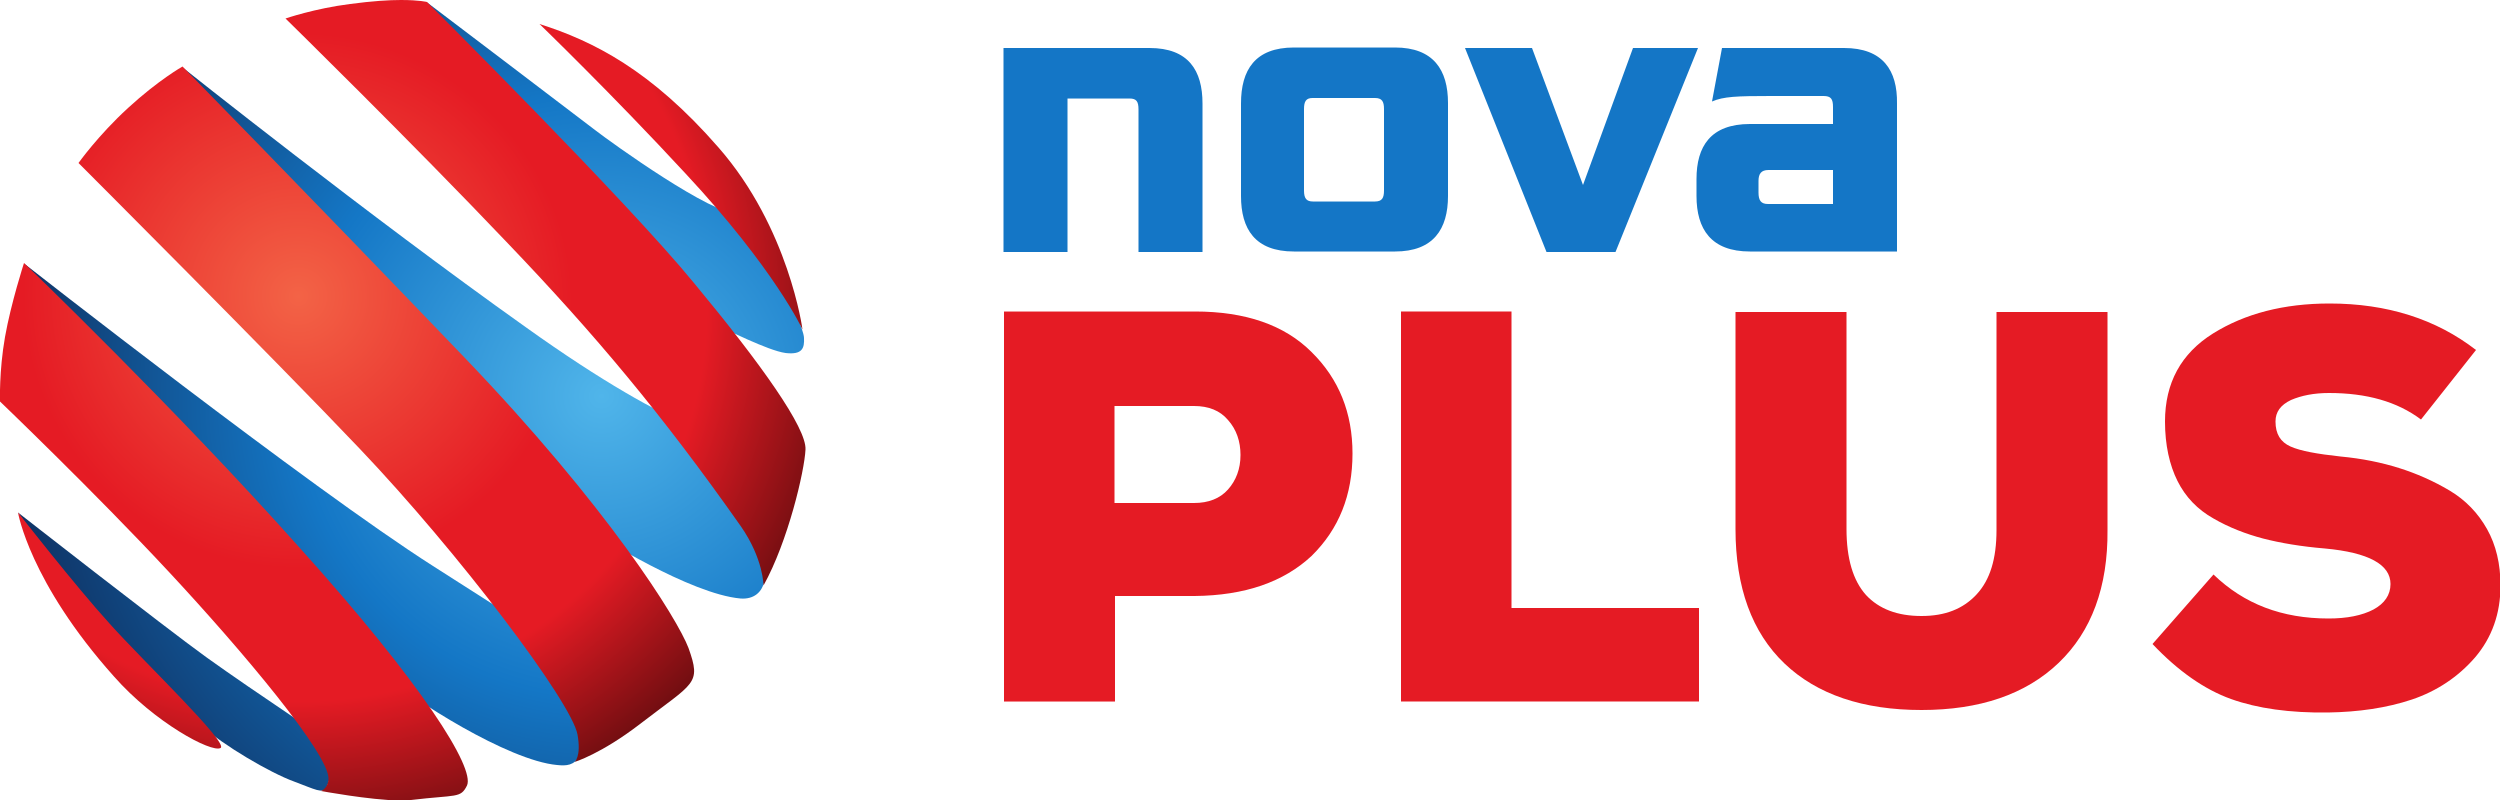 <?xml version="1.0" encoding="utf-8"?>
<!-- Generator: Adobe Illustrator 27.9.0, SVG Export Plug-In . SVG Version: 6.00 Build 0)  -->
<svg version="1.1" id="Слой_1" xmlns="http://www.w3.org/2000/svg" xmlns:xlink="http://www.w3.org/1999/xlink" x="0px" y="0px"
	 width="500px" height="160.1px" viewBox="0 0 500 160.1" style="enable-background:new 0 0 500 160.1;" xml:space="preserve">
<style type="text/css">
	.st0{fill:#E51B24;}
	.st1{fill:url(#path84392_00000039818190189436965930000007987570830289651598_);}
	.st2{fill:url(#path84414_00000081618791420029305690000002615313656339034515_);}
	.st3{fill:url(#path84436_00000119078972990264320350000013755389632334023808_);}
	.st4{fill:url(#path84458_00000088107124777152399890000000163446511514550202_);}
	.st5{fill:url(#path84482_00000156555595806701470010000009252974555322665867_);}
	.st6{fill:url(#path84506_00000126310641365799093980000004926165030130674359_);}
	.st7{fill:url(#path84530_00000181794364503143398650000015512163353239024814_);}
	.st8{fill:url(#path84554_00000097477113200923550750000014578779418022126774_);}
	.st9{fill:url(#path84578_00000105388688178854965590000014483200549207784886_);}
	.st10{fill:#1476C6;}
</style>
<g>
	<g>
		<path class="st0" d="M238.9,119.2h-15.9v21.1h-22.2v-78h38.2c10.1,0,17.9,2.7,23.3,8.1c5.5,5.4,8.2,12.2,8.2,20.3
			c0,8.3-2.7,15.1-8.2,20.5C256.7,116.4,249,119.1,238.9,119.2z M222.9,81.2v19.4h15.9c2.9,0,5.2-0.9,6.8-2.7
			c1.6-1.8,2.5-4.1,2.5-6.9c0-2.7-0.8-5.1-2.5-7c-1.6-1.9-3.9-2.8-6.8-2.8H222.9z"/>
		<path class="st0" d="M280.1,62.3h22.2v59.3h37.5v18.7h-59.6V62.3z"/>
		<path class="st0" d="M399.3,62.4h22.2V106c0.1,11.4-3.2,20.3-9.8,26.6c-6.6,6.3-15.8,9.4-27.4,9.4c-11.7,0-20.9-3.1-27.4-9.3
			c-6.5-6.2-9.8-15.2-9.8-26.9V62.4h22.2v43.4c0,5.9,1.3,10.3,3.9,13.2c2.6,2.8,6.3,4.2,11.1,4.2c4.7,0,8.3-1.4,11-4.3
			c2.7-2.9,4-7.1,4-12.9V62.4z"/>
		<path class="st0" d="M495.2,70l-11,13.9c-4.8-3.6-10.9-5.3-18.4-5.3c-3,0-5.5,0.5-7.6,1.4c-2.1,1-3.1,2.4-3.1,4.3c0,2.5,1,4.1,3,5
			c2,0.9,5.4,1.5,10,2c4.3,0.4,8.2,1.2,11.7,2.3c3.5,1.1,6.9,2.6,10.1,4.5c3.2,1.9,5.7,4.5,7.5,7.7c1.8,3.2,2.7,7,2.7,11.3
			c0,5.6-1.7,10.4-5.1,14.4c-3.4,3.9-7.6,6.7-12.6,8.4c-5.1,1.7-10.7,2.5-16.8,2.6c-7.6,0.1-14.1-0.8-19.4-2.7
			c-5.3-1.9-10.6-5.6-15.7-11l12.2-13.9c6.1,5.9,13.7,8.8,23,8.8c3.7,0,6.7-0.6,9-1.8c2.2-1.2,3.4-2.9,3.4-5.1
			c0-3.9-4.4-6.3-13.1-7.1c-4.8-0.4-8.9-1.1-12.4-2c-3.4-0.9-6.8-2.2-9.9-4c-3.2-1.8-5.6-4.3-7.2-7.5c-1.6-3.2-2.5-7.2-2.5-11.9
			c0-7.7,3.2-13.6,9.6-17.6c6.4-4,14.2-6,23.3-6C477.4,60.7,487.2,63.8,495.2,70z"/>
	</g>
	<g>
		
			<radialGradient id="path84392_00000111908609075815382040000008012592628193198764_" cx="-704.134" cy="611.067" r="0.7" gradientTransform="matrix(173.759 0 0 -171.546 122470.586 104905.891)" gradientUnits="userSpaceOnUse">
			<stop  offset="0" style="stop-color:#50B5EA"/>
			<stop  offset="0.5" style="stop-color:#1477C6"/>
			<stop  offset="1" style="stop-color:#0F3060"/>
		</radialGradient>
		<path id="path84392" style="fill:url(#path84392_00000111908609075815382040000008012592628193198764_);" d="M143.5,65.2
			c1.5,0.5,10,4.9,13.6,5.4l0,0c3.4,0.4,3.8-1,3.7-3l0,0c0-1.6-3.3-9-3-8.3l0,0c0,0-4.5-16.8-10-16.5l0,0
			c-5.4,0.2-25.3-14.1-28.8-16.8l0,0c-3.5-2.7-33.7-25.6-33.7-25.6l0,0C85.4,0.4,142.1,64.6,143.5,65.2"/>
		
			<radialGradient id="path84414_00000121279628565334342780000003586575243905265313_" cx="-704.134" cy="611.067" r="0.7" gradientTransform="matrix(173.759 0 0 -171.546 122470.586 104905.891)" gradientUnits="userSpaceOnUse">
			<stop  offset="0" style="stop-color:#50B5EA"/>
			<stop  offset="0.5" style="stop-color:#1477C6"/>
			<stop  offset="1" style="stop-color:#0F3060"/>
		</radialGradient>
		<path id="path84414" style="fill:url(#path84414_00000121279628565334342780000003586575243905265313_);" d="M119.6,107.1
			c0,0,18.4,11.7,28.5,12.6l0,0c2.6,0.2,4.4-1.2,4.8-3.7l0,0c0.7-4.6-5.3-27.7-5.3-27.7l0,0c0,0-11.2-0.5-42.5-22.9l0,0
			c-31.4-22.3-68.7-52-68.7-52l0,0L119.6,107.1z"/>
		
			<radialGradient id="path84436_00000074401430939668697500000000564738374216902569_" cx="-704.134" cy="611.067" r="0.7" gradientTransform="matrix(173.759 0 0 -171.546 122470.648 104905.938)" gradientUnits="userSpaceOnUse">
			<stop  offset="0" style="stop-color:#50B5EA"/>
			<stop  offset="0.5" style="stop-color:#1477C6"/>
			<stop  offset="1" style="stop-color:#0F3060"/>
		</radialGradient>
		<path id="path84436" style="fill:url(#path84436_00000074401430939668697500000000564738374216902569_);" d="M77,135
			c5.3,4.8,24.6,17.1,34.4,18l0,0c1.9,0.2,3.4,0.1,4.5-1.8l0,0c1.5-2.7-5.5-23-5.5-23l0,0c0,0-5.6-3.3-23.8-15l0,0
			C62.1,97.6,4.8,52.7,4.8,52.7l0,0C4.8,52.7,71.7,130.2,77,135"/>
		
			<radialGradient id="path84458_00000000225130532673286760000016653028828634423681_" cx="-704.134" cy="611.067" r="0.7" gradientTransform="matrix(173.756 0 0 -171.543 122469.156 104904.656)" gradientUnits="userSpaceOnUse">
			<stop  offset="0" style="stop-color:#50B5EA"/>
			<stop  offset="0.5" style="stop-color:#1477C6"/>
			<stop  offset="1" style="stop-color:#0F3060"/>
		</radialGradient>
		<path id="path84458" style="fill:url(#path84458_00000000225130532673286760000016653028828634423681_);" d="M40.3,145.1
			c4.2,3.9,13.8,9.5,18.5,11.2l0,0c4.3,1.6,5.7,2.5,6.5,1.2l0,0c0.5-0.8,2.3-8.1,2.3-8.1l0,0c0,0-16.5-10.9-26.4-18l0,0
			c-8.7-6.3-37.6-28.9-37.6-28.9l0,0C3.6,102.5,16.1,122.2,40.3,145.1"/>
		
			<radialGradient id="path84482_00000179629610654749283780000003348444868464109733_" cx="-703.565" cy="610.746" r="0.7" gradientTransform="matrix(157.205 0 0 -155.203 110664.281 94849.602)" gradientUnits="userSpaceOnUse">
			<stop  offset="0" style="stop-color:#F36346"/>
			<stop  offset="0.5" style="stop-color:#E51B24"/>
			<stop  offset="0.743" style="stop-color:#E51B24"/>
			<stop  offset="1" style="stop-color:#730E11"/>
		</radialGradient>
		<path id="path84482" style="fill:url(#path84482_00000179629610654749283780000003348444868464109733_);" d="M137.1,34.7
			c17.9,19.2,23.4,31.2,23.4,31.2l0,0c0,0-2.7-20.3-16.8-36.4l0,0C130.2,14,118.6,8.2,107.9,4.8l0,0
			C107.9,4.8,122.3,18.7,137.1,34.7"/>
		
			<radialGradient id="path84506_00000075847201089064863020000018398559163889962921_" cx="-703.565" cy="610.746" r="0.7" gradientTransform="matrix(157.205 0 0 -155.202 110664.062 94849.414)" gradientUnits="userSpaceOnUse">
			<stop  offset="0" style="stop-color:#F36346"/>
			<stop  offset="0.5" style="stop-color:#E51B24"/>
			<stop  offset="0.743" style="stop-color:#E51B24"/>
			<stop  offset="1" style="stop-color:#730E11"/>
		</radialGradient>
		<path id="path84506" style="fill:url(#path84506_00000075847201089064863020000018398559163889962921_);" d="M70,0.8
			c-7.1,0.9-12.9,2.9-12.9,2.9l0,0c0,0,25,24.5,44.5,45l0,0c17.3,18.1,30.7,34,46.6,56.6l0,0c4.5,6.5,4.5,11.8,4.5,11.8l0,0
			c4.9-8.8,8.2-22.9,8.4-27.2l0,0c0.2-4.3-8.7-16.9-22.3-33.3l0,0C125.2,40,85.4,0.4,85.4,0.4l0,0c0,0-1.5-0.4-5.2-0.4l0,0
			C77.8,0,74.5,0.2,70,0.8"/>
		
			<radialGradient id="path84530_00000155144873569688585410000000451915541069160344_" cx="-703.565" cy="610.746" r="0.7" gradientTransform="matrix(157.205 0 0 -155.203 110664.328 94849.641)" gradientUnits="userSpaceOnUse">
			<stop  offset="0" style="stop-color:#F36346"/>
			<stop  offset="0.5" style="stop-color:#E51B24"/>
			<stop  offset="0.743" style="stop-color:#E51B24"/>
			<stop  offset="1" style="stop-color:#730E11"/>
		</radialGradient>
		<path id="path84530" style="fill:url(#path84530_00000155144873569688585410000000451915541069160344_);" d="M25.6,21.6
			c-6,5.5-9.9,11-9.9,11l0,0c0,0,39.2,39.2,56.2,57.1l0,0c19.9,20.9,42.4,50.7,43.6,57.2l0,0c0.8,4.5-0.6,5.5-0.6,5.5l0,0
			c0,0,5.3-1.6,13.1-7.6l0,0c10.9-8.4,12.3-7.9,9.7-15.2l0,0c-2.2-5.8-16.1-28.2-45-58.3l0,0c-33.8-35.2-56.2-58-56.2-58l0,0
			C36.5,13.3,31.7,16,25.6,21.6"/>
		
			<radialGradient id="path84554_00000009583707227133871430000009693747954042632381_" cx="-703.565" cy="610.746" r="0.7" gradientTransform="matrix(157.205 0 0 -155.203 110664.328 94849.641)" gradientUnits="userSpaceOnUse">
			<stop  offset="0" style="stop-color:#F36346"/>
			<stop  offset="0.5" style="stop-color:#E51B24"/>
			<stop  offset="0.743" style="stop-color:#E51B24"/>
			<stop  offset="1" style="stop-color:#730E11"/>
		</radialGradient>
		<path id="path84554" style="fill:url(#path84554_00000009583707227133871430000009693747954042632381_);" d="M1,67.4
			C-0.2,74.2,0,80.3,0,80.3l0,0c0,0,19.1,18.3,33.8,34.1l0,0c14.8,15.9,32.1,36.5,31.9,41.4l0,0c-0.1,1.9-1.5,2.4-1.5,2.4l0,0
			c0,0,9.7,1.8,15.7,1.9l0,0h0.3c0.8,0,1.4-0.1,2-0.1l0,0c9.2-1.1,9.9-0.3,11.2-2.9l0,0c1.6-3.5-8.8-20.2-33.7-47.8l0,0
			C34.8,81.4,4.8,52.6,4.8,52.6l0,0C4.8,52.6,2.2,60.6,1,67.4"/>
		
			<radialGradient id="path84578_00000098915837002315018210000007119207333902993087_" cx="-703.565" cy="610.746" r="0.7" gradientTransform="matrix(157.205 0 0 -155.203 110664.336 94849.648)" gradientUnits="userSpaceOnUse">
			<stop  offset="0" style="stop-color:#F36346"/>
			<stop  offset="0.5" style="stop-color:#E51B24"/>
			<stop  offset="0.743" style="stop-color:#E51B24"/>
			<stop  offset="1" style="stop-color:#730E11"/>
		</radialGradient>
		<path id="path84578" style="fill:url(#path84578_00000098915837002315018210000007119207333902993087_);" d="M22.8,135.3
			c8.1,9.2,19.5,15.3,21.3,14.3l0,0c1.8-0.9-15.4-17.3-22.2-24.9l0,0c-6.9-7.6-18.3-22.2-18.3-22.2l0,0
			C3.6,102.5,5.9,116.4,22.8,135.3"/>
	</g>
	<path id="path84590" class="st10" d="M366.6,40.8h-13c-1.4,0-1.9-0.7-1.9-2.3v-2.3c0-1.4,0.5-2.2,2-2.2h12.9V40.8z M368.8,9.6
		h-24.4l-2,10.7c2.3-1,4.9-1.1,11.8-1.1h10.5c1.5,0,1.9,0.6,1.9,2.2v3.4H350c-7.9,0-10.7,4.5-10.7,11v3.4c0,6.6,2.9,11.1,10.7,11.1
		h29.4V20.7C379.5,14.1,376.6,9.6,368.8,9.6 M276.8,29.4L276.8,29.4v8.7c0,1.5-0.4,2.2-1.8,2.2h-12.4c-1.3,0-1.8-0.6-1.8-2.2v-7.6h0
		v-8.7c0-1.5,0.4-2.2,1.7-2.2H275c1.4,0,1.8,0.7,1.8,2.2V29.4z M279,9.5h-20.2c-7.8,0-10.6,4.5-10.6,11.2v18.5
		c0,6.6,2.8,11.1,10.6,11.1H279c7.7,0,10.6-4.5,10.6-11.1v-8.8v-9.8C289.6,14,286.7,9.5,279,9.5 M316.6,37L306.4,9.6H293l16.3,40.8
		h13.8l16.5-40.8h-13L316.6,37z M229.9,9.6h-29.2v40.8h12.8V19.7h12.4c1.4,0,1.8,0.6,1.8,2.2v28.5h12.8V20.7
		C240.5,14.1,237.7,9.6,229.9,9.6"/>
</g>
</svg>
